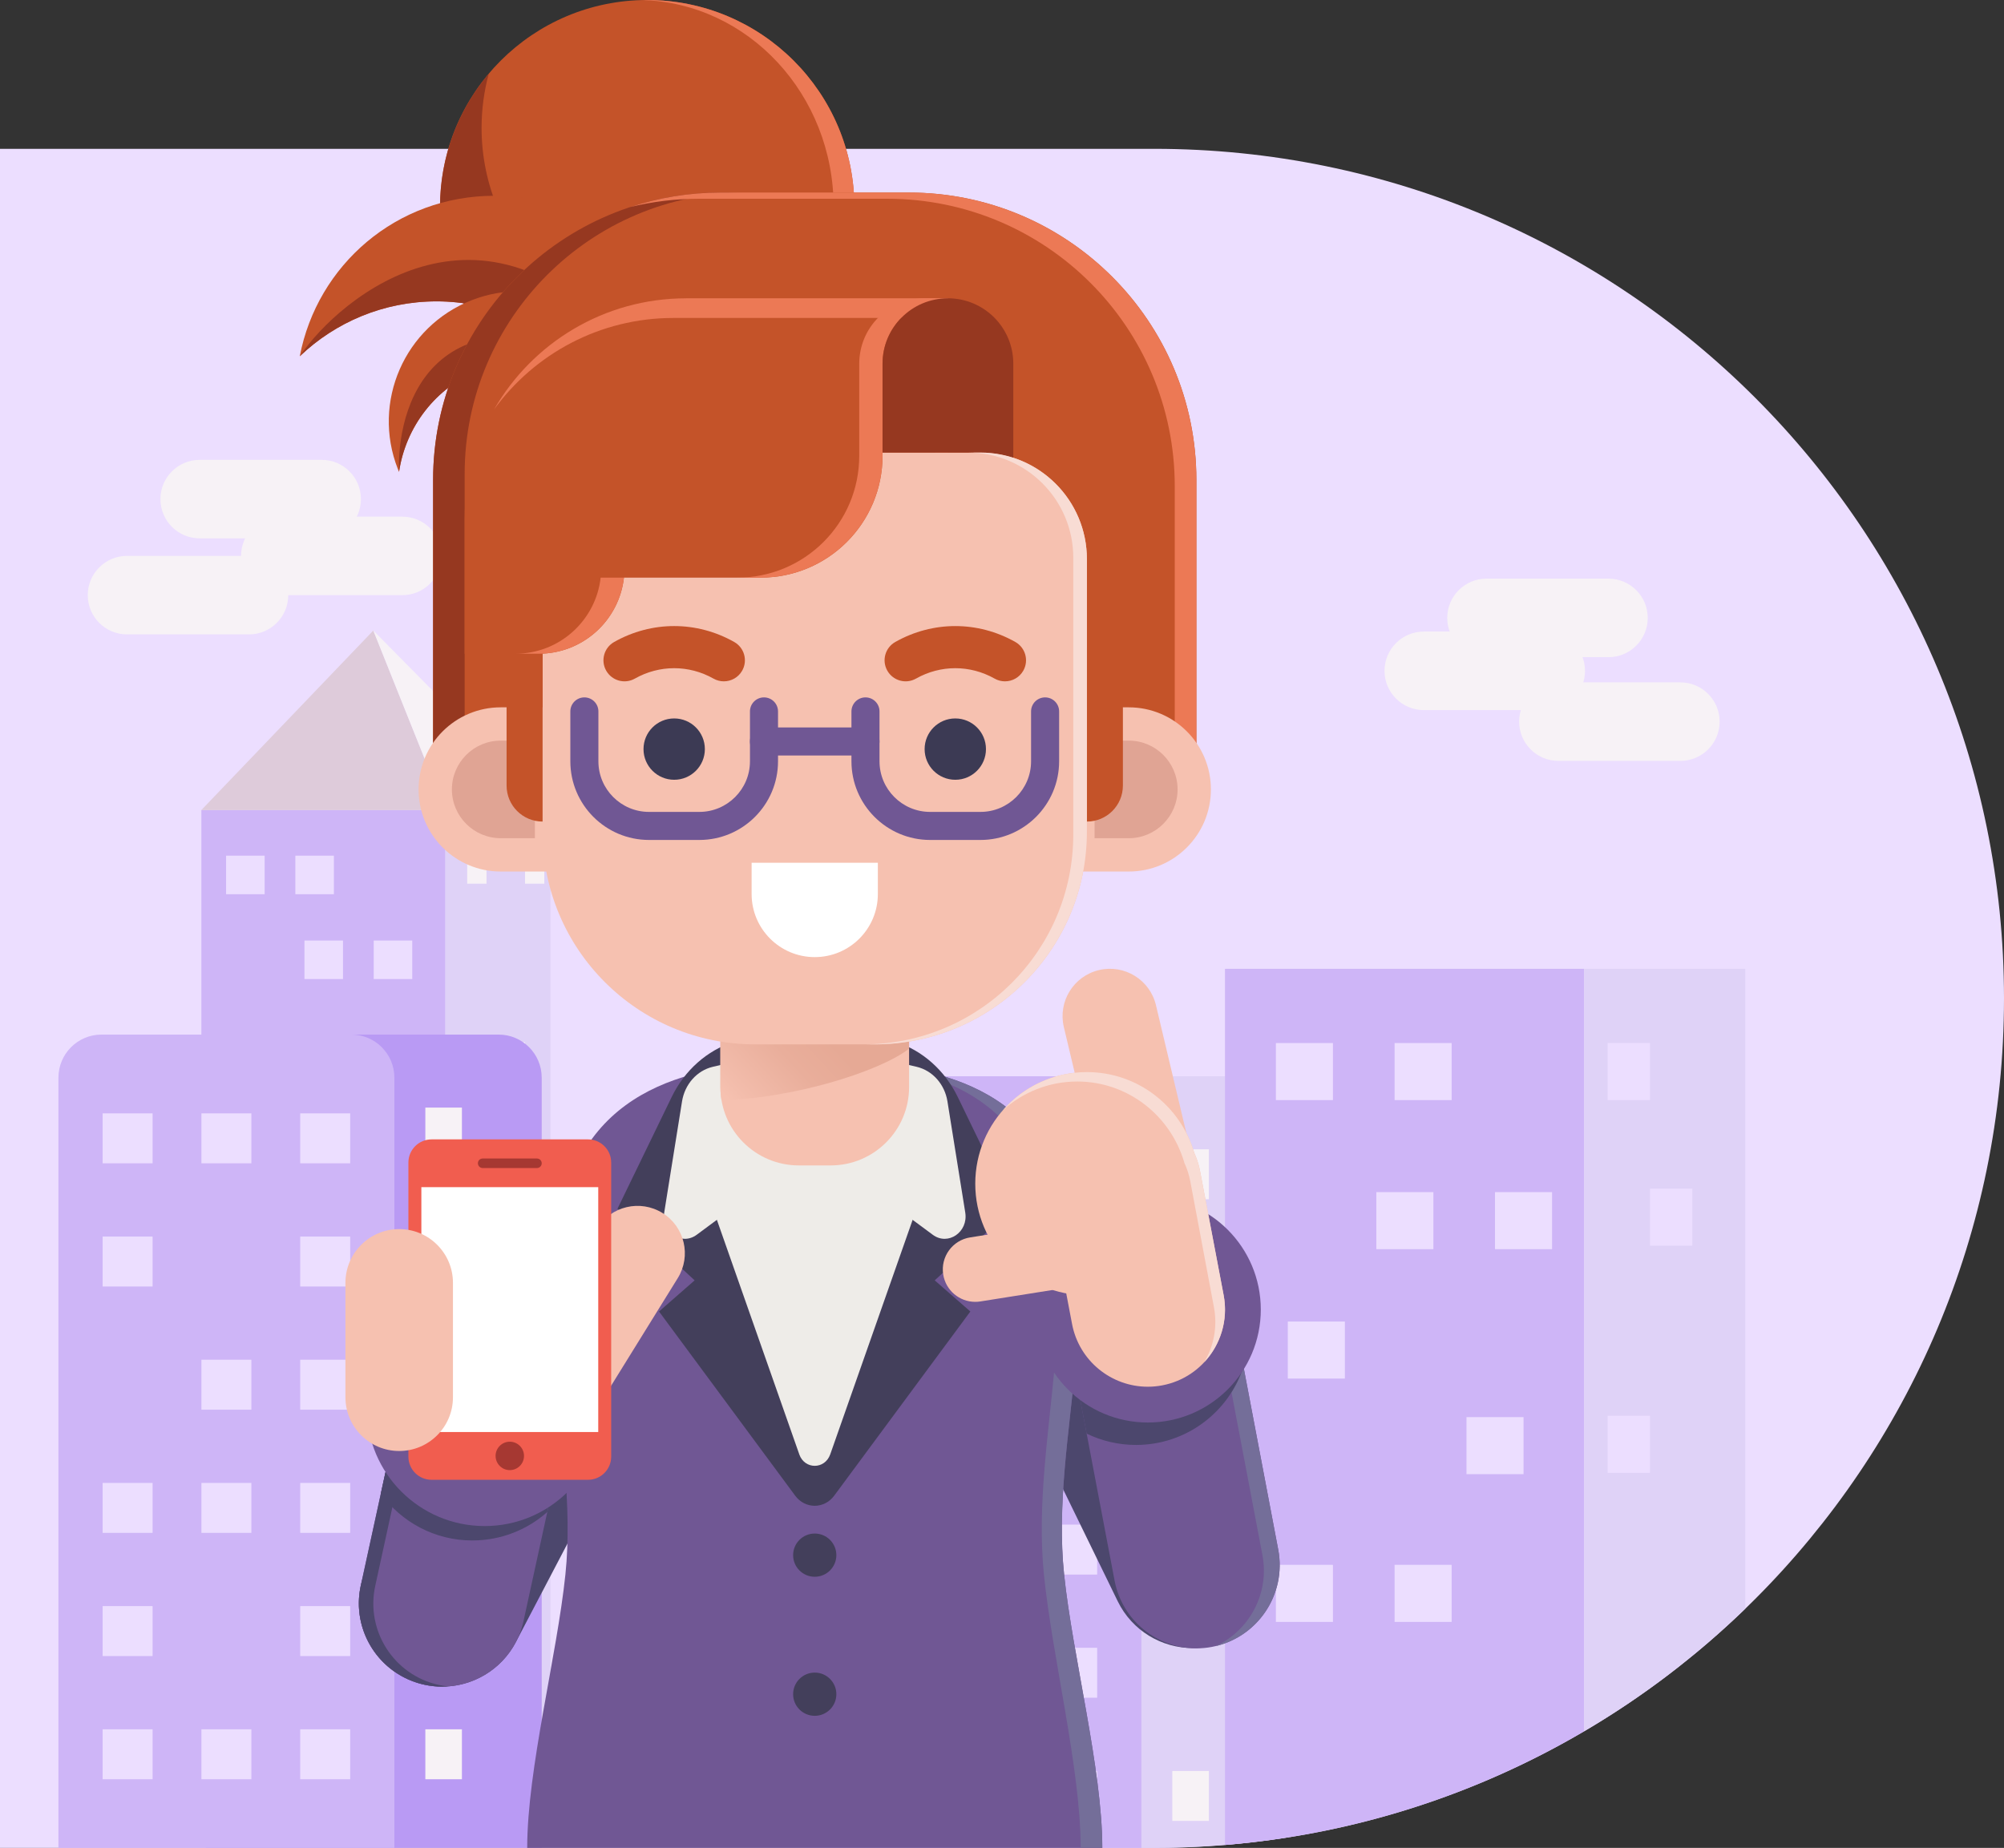 <svg xmlns="http://www.w3.org/2000/svg" xmlns:xlink="http://www.w3.org/1999/xlink" id="Layer_1" data-name="Layer 1" viewBox="0 0 995.63 918.31"><rect x="0" y="0" width="995.63" height="918.31" fill="#333333" stroke="none"/><defs><style>      .cls-1 {        fill: url(#linear-gradient);      }      .cls-1, .cls-2, .cls-3, .cls-4, .cls-5, .cls-6, .cls-7, .cls-8, .cls-9, .cls-10, .cls-11, .cls-12, .cls-13, .cls-14, .cls-15, .cls-16, .cls-17, .cls-18, .cls-19, .cls-20, .cls-21, .cls-22 {        stroke-width: 0px;      }      .cls-2 {        fill: #f7f2f6;      }      .cls-3 {        fill: #f8dcd4;      }      .cls-4 {        fill: #4c476d;      }      .cls-5 {        fill: #705794;      }      .cls-6 {        fill: #963820;      }      .cls-7 {        fill: #3c3a54;      }      .cls-8 {        fill: #433f5b;      }      .cls-9 {        fill: #decbda;      }      .cls-10 {        fill: #dfd2f7;      }      .cls-11 {        fill: #e0a494;      }      .cls-12 {        fill: #a63832;      }      .cls-13 {        fill: #ceb5f7;      }      .cls-14 {        fill: #c45329;      }      .cls-15 {        fill: #b99af4;      }      .cls-16 {        fill: #746e99;      }      .cls-17 {        fill: #ecdeff;      }      .cls-18 {        fill: #fff;      }      .cls-19 {        fill: #f15d4f;      }      .cls-20 {        fill: #ec7955;      }      .cls-21 {        fill: #eeece8;      }      .cls-22 {        fill: #f6c1b0;      }    </style><linearGradient id="linear-gradient" x1="407.93" y1="170.14" x2="366.12" y2="131.23" gradientTransform="translate(0 682.21) scale(1 -1)" gradientUnits="userSpaceOnUse"><stop offset="0" stop-color="#e6a995"></stop><stop offset=".37" stop-color="#e9ae9b"></stop><stop offset=".89" stop-color="#f3bdac"></stop><stop offset="1" stop-color="#f6c1b0"></stop></linearGradient></defs><g><path class="cls-17" d="m573.45,73.96H0v844.36h573.45c233.16,0,422.18-189.02,422.18-422.18h0c0-233.16-189.02-422.18-422.18-422.18Z"></path><g><rect class="cls-10" x="221.19" y="402.55" width="52.3" height="514.32"></rect><rect class="cls-13" x="100.04" y="402.55" width="121.15" height="514.32"></rect><polygon class="cls-9" points="100.04 402.55 185.47 313.34 221.19 402.55 100.04 402.55"></polygon><polygon class="cls-2" points="273.49 402.55 185.47 313.34 221.19 402.55 273.49 402.55"></polygon><rect class="cls-17" x="112.33" y="425.23" width="19.15" height="19.15"></rect><rect class="cls-17" x="146.73" y="425.23" width="19.15" height="19.15"></rect><rect class="cls-2" x="232.12" y="420" width="9.58" height="19.15"></rect><rect class="cls-2" x="232.12" y="517.97" width="9.58" height="19.15"></rect><rect class="cls-2" x="251.27" y="517.97" width="9.58" height="19.15"></rect><rect class="cls-2" x="260.85" y="420" width="9.58" height="19.15"></rect><rect class="cls-17" x="156.3" y="580.85" width="19.15" height="19.15"></rect><rect class="cls-17" x="190.71" y="580.85" width="19.15" height="19.15"></rect><rect class="cls-17" x="114.98" y="517.97" width="19.15" height="19.15"></rect><rect class="cls-17" x="149.38" y="517.97" width="19.15" height="19.15"></rect><rect class="cls-17" x="151.26" y="467.4" width="19.15" height="19.15"></rect><rect class="cls-17" x="185.67" y="467.4" width="19.15" height="19.15"></rect></g><g><path class="cls-15" d="m269.14,535.54v382.77H102.23v-382.77c0-11.82,9.58-21.4,21.39-21.4h124.12c11.81,0,21.39,9.58,21.39,21.4Z"></path><path class="cls-13" d="m195.94,535.54v382.77H29.03v-382.77c0-11.82,9.58-21.4,21.39-21.4h124.12c11.81,0,21.39,9.58,21.39,21.4Z"></path><g><rect class="cls-17" x="50.99" y="553.29" width="24.82" height="24.82"></rect><rect class="cls-17" x="100.07" y="553.29" width="24.82" height="24.82"></rect><rect class="cls-17" x="149.16" y="553.29" width="24.82" height="24.82"></rect></g><rect class="cls-17" x="50.99" y="614.51" width="24.82" height="24.82"></rect><rect class="cls-17" x="149.16" y="614.51" width="24.82" height="24.82"></rect><rect class="cls-2" x="211.32" y="550.42" width="18.17" height="24.82"></rect><rect class="cls-2" x="211.32" y="859.38" width="18.17" height="24.82"></rect><rect class="cls-2" x="211.32" y="736.91" width="18.17" height="24.82"></rect><g><rect class="cls-17" x="100.07" y="675.72" width="24.82" height="24.82"></rect><rect class="cls-17" x="149.16" y="675.72" width="24.82" height="24.82"></rect></g><g><rect class="cls-17" x="50.99" y="736.94" width="24.82" height="24.82"></rect><rect class="cls-17" x="100.07" y="736.94" width="24.82" height="24.82"></rect><rect class="cls-17" x="149.16" y="736.94" width="24.82" height="24.82"></rect></g><g><rect class="cls-17" x="50.99" y="798.16" width="24.82" height="24.82"></rect><rect class="cls-17" x="149.16" y="798.16" width="24.82" height="24.82"></rect></g><g><rect class="cls-17" x="50.99" y="859.38" width="24.82" height="24.82"></rect><rect class="cls-17" x="100.07" y="859.38" width="24.82" height="24.82"></rect><rect class="cls-17" x="149.16" y="859.38" width="24.82" height="24.82"></rect></g></g><g><path class="cls-10" d="m640.25,556.26v356.72c-10.59,1.7-21.31,3-32.15,3.89-11.59.96-23.31,1.44-35.15,1.44h-99.6v-362.05c0-11.82,9.58-21.4,21.39-21.4h124.12c11.82,0,21.39,9.58,21.39,21.4Z"></path><path class="cls-13" d="m567.05,556.26v362.05h-166.91v-362.05c0-11.82,9.58-21.4,21.39-21.4h124.12c11.82,0,21.39,9.58,21.39,21.4Z"></path><g><rect class="cls-17" x="422.1" y="574" width="24.82" height="24.82"></rect><rect class="cls-17" x="471.18" y="574" width="24.82" height="24.82"></rect><rect class="cls-17" x="520.27" y="574" width="24.82" height="24.82"></rect></g><rect class="cls-17" x="422.1" y="635.22" width="24.82" height="24.82"></rect><rect class="cls-17" x="520.27" y="635.22" width="24.82" height="24.82"></rect><rect class="cls-2" x="582.43" y="571.14" width="18.17" height="24.82"></rect><rect class="cls-2" x="582.43" y="880.09" width="18.17" height="24.82"></rect><rect class="cls-2" x="582.43" y="757.63" width="18.17" height="24.82"></rect><g><rect class="cls-17" x="471.18" y="696.44" width="24.82" height="24.82"></rect><rect class="cls-17" x="520.27" y="696.44" width="24.82" height="24.82"></rect></g><g><rect class="cls-17" x="422.1" y="757.66" width="24.82" height="24.82"></rect><rect class="cls-17" x="471.18" y="757.66" width="24.82" height="24.82"></rect><rect class="cls-17" x="520.27" y="757.66" width="24.82" height="24.82"></rect></g><g><rect class="cls-17" x="422.1" y="818.87" width="24.82" height="24.82"></rect><rect class="cls-17" x="520.27" y="818.87" width="24.82" height="24.82"></rect></g><g><rect class="cls-17" x="422.1" y="880.09" width="24.82" height="24.82"></rect><rect class="cls-17" x="471.18" y="880.09" width="24.82" height="24.82"></rect><rect class="cls-17" x="520.27" y="880.09" width="24.82" height="24.82"></rect></g></g><g><path class="cls-13" d="m787.01,481.46v378.91c-53.13,31.24-113.7,51.16-178.41,56.49v-435.41h178.41Z"></path><path class="cls-10" d="m867.11,481.46v317.97c-24.1,23.35-50.98,43.85-80.1,60.95v-378.91h80.1Z"></path><rect class="cls-17" x="633.89" y="518.35" width="28.35" height="28.35"></rect><rect class="cls-17" x="728.58" y="704.24" width="28.35" height="28.35"></rect><rect class="cls-17" x="692.86" y="518.35" width="28.35" height="28.35"></rect><rect class="cls-17" x="633.89" y="777.66" width="28.35" height="28.35"></rect><rect class="cls-17" x="692.86" y="777.66" width="28.35" height="28.35"></rect><rect class="cls-17" x="798.72" y="518.35" width="21.02" height="28.35"></rect><rect class="cls-17" x="798.72" y="703.58" width="21.02" height="28.35"></rect><rect class="cls-17" x="819.74" y="590.7" width="21.02" height="28.35"></rect><rect class="cls-17" x="639.81" y="656.74" width="28.35" height="28.35"></rect><rect class="cls-17" x="683.79" y="592.43" width="28.35" height="28.35"></rect><rect class="cls-17" x="742.75" y="592.43" width="28.35" height="28.35"></rect></g><g><path class="cls-2" d="m754.74,358.62h0c0,10.77,8.73,19.51,19.51,19.51h60.59c10.77,0,19.51-8.73,19.51-19.51h0c0-10.77-8.73-19.51-19.51-19.51h-60.59c-10.77,0-19.51,8.73-19.51,19.51Z"></path><path class="cls-2" d="m687.86,333.37h0c0,10.77,8.73,19.51,19.51,19.51h60.59c10.77,0,19.51-8.73,19.51-19.51h0c0-10.77-8.73-19.51-19.51-19.51h-60.59c-10.77,0-19.51,8.73-19.51,19.51Z"></path><path class="cls-2" d="m719.02,307.07h0c0,10.77,8.73,19.51,19.51,19.51h60.59c10.77,0,19.51-8.73,19.51-19.51h0c0-10.77-8.73-19.51-19.51-19.51h-60.59c-10.77,0-19.51,8.73-19.51,19.51Z"></path></g><g><path class="cls-2" d="m43.6,295.76h0c0,10.77,8.73,19.51,19.51,19.51h60.59c10.77,0,19.51-8.73,19.51-19.51h0c0-10.77-8.73-19.51-19.51-19.51h-60.59c-10.77,0-19.51,8.73-19.51,19.51Z"></path><path class="cls-2" d="m79.71,248.03h0c0,10.77,8.73,19.51,19.51,19.51h60.59c10.77,0,19.51-8.73,19.51-19.51h0c0-10.77-8.73-19.51-19.51-19.51h-60.59c-10.77,0-19.51,8.73-19.51,19.51Z"></path><path class="cls-2" d="m119.75,276.26h0c0,10.77,8.73,19.51,19.51,19.51h60.59c10.77,0,19.51-8.73,19.51-19.51h0c0-10.77-8.73-19.51-19.51-19.51h-60.59c-10.77,0-19.51,8.73-19.51,19.51Z"></path></g></g><g><g><path class="cls-4" d="m219.63,838.18c-6.47,0-13.03-1.52-19.16-4.73-20.24-10.6-28.06-35.61-17.46-55.85l105.84-202.11c10.6-20.25,35.61-28.06,55.85-17.46,20.24,10.6,28.06,35.61,17.46,55.85l-105.84,202.11c-7.39,14.12-21.79,22.19-36.69,22.19Z"></path><path class="cls-5" d="m219.71,838.18c-2.92,0-5.88-.31-8.84-.96-22.33-4.86-36.49-26.91-31.63-49.23l21.12-96.96c4.86-22.33,26.91-36.49,49.23-31.63,22.33,4.86,36.49,26.91,31.63,49.23l-21.12,96.96c-4.22,19.36-21.35,32.58-40.39,32.58Z"></path><path class="cls-4" d="m218.06,837.34c-22.33-4.86-36.49-26.91-31.63-49.23l21.12-96.96c4-18.36,19.62-31.19,37.46-32.47-20.68-2.15-40.12,11.56-44.65,32.35l-21.12,96.96c-4.86,22.33,9.3,44.37,31.63,49.23,2.97.65,5.93.96,8.84.96.98,0,1.95-.04,2.91-.11-1.52-.16-3.04-.4-4.56-.73Z"></path><path class="cls-4" d="m234.69,765.53c14.28,0,27.31-5.34,37.21-14.13l9.31-42.77c4.86-22.33-9.3-44.37-31.63-49.23-22.33-4.87-44.37,9.3-49.23,31.63l-11.16,51.24c10.2,14.09,26.77,23.27,45.49,23.27Z"></path><circle class="cls-5" cx="240.79" cy="699.83" r="58.55"></circle><path class="cls-4" d="m592.54,819.01c-15.33,0-30.06-8.55-37.23-23.26l-82.37-169c-10.01-20.54-1.48-45.31,19.07-55.32,20.54-10.01,45.31-1.48,55.33,19.07l82.37,169c10.01,20.54,1.48,45.31-19.06,55.32-5.84,2.84-12.02,4.19-18.1,4.19Z"></path><path class="cls-5" d="m261.92,918.31h285.73c0-39.2-14.75-95.21-18.98-135.89-7.15-68.82,23.91-140.81-5.41-203.26-24.39-51.95-87.98-51.11-118.47-51.11s-94.08-.85-118.47,51.11c-29.32,62.45,1.74,134.44-5.41,203.26-4.23,40.68-18.98,96.69-18.98,135.89Z"></path><g><path class="cls-16" d="m402.04,528.05c-.26,0-.52,0-.78,0,.26,0,.52,0,.78,0Z"></path><path class="cls-16" d="m528.66,782.42c-7.15-68.82,23.91-140.81-5.41-203.26-24.39-51.95-87.98-51.11-118.47-51.11-.67,0-1.36,0-2.05,0,30.42,0,88.08,1.04,110.7,51.11,28.22,62.45-1.68,134.44,5.21,203.26,4.07,40.68,18.27,96.69,18.27,135.89h10.74c0-39.2-14.75-95.21-18.98-135.89Z"></path></g><g><path class="cls-8" d="m502.77,600.71l-26.95-55.58c-6.42-13.24-17.56-23.13-30.89-27.41l-23.34-7.49c-4.78-1.53-9.75-2.31-14.74-2.31h-4.16c-4.99,0-9.96.78-14.74,2.31l-23.34,7.49c-13.33,4.28-24.47,14.16-30.89,27.41l-26.95,55.58,38.34,35.57-17.69,15.47,67.64,91.53c4.95,6.7,14.44,6.7,19.39,0l67.64-91.53-17.69-15.47,38.34-35.57Z"></path><path class="cls-21" d="m397.09,722.74c2.67,7.61,12.71,7.61,15.39,0l49.63-141.29c4.78-13.6,6.53-27.96,5.42-42.02-23.35-6.39-47.13-6.17-62.74-6.17s-39.39-.22-62.74,6.17c-1.12,14.06.64,28.41,5.42,42.02l49.63,141.29Z"></path><path class="cls-21" d="m479.56,602.58l-8.85-55.24c-1.36-8.52-7.39-15.3-15.25-17.18l-50.68-11.81-50.68,11.81c-7.86,1.87-13.88,8.66-15.25,17.18l-8.85,55.24c-1.56,9.72,8.56,16.66,16.13,11.05l18.59-13.77h80.12l18.59,13.77c7.57,5.61,17.69-1.33,16.13-11.05Z"></path></g><path class="cls-22" d="m412.68,579.16h-15.8c-21.52,0-38.97-17.45-38.97-38.97v-31.3h93.75v31.3c0,21.52-17.45,38.97-38.97,38.97Z"></path><path class="cls-1" d="m357.91,540.19c0,2.23.2,4.41.56,6.54,34.3-.7,78.01-13.82,93.19-25.6v-12.23h-93.75v31.3Z"></path><g><g><circle class="cls-14" cx="321.53" cy="102.92" r="102.92"></circle><path class="cls-20" d="m321.53,0c-.88,0-1.76.01-2.64.03,52.84,1.4,95.27,46.93,95.27,102.89s-42.43,101.49-95.27,102.89c.88.02,1.76.03,2.64.03,56.84,0,102.92-46.08,102.92-102.92S378.38,0,321.53,0Z"></path><path class="cls-6" d="m342.18,166.47c-56.84,0-102.92-46.08-102.92-102.92,0-9.32,1.25-18.34,3.57-26.93-15.1,17.91-24.21,41.04-24.21,66.31,0,56.84,46.08,102.92,102.92,102.92,47.53,0,87.52-32.22,99.36-76-18.88,22.39-47.13,36.62-78.71,36.62Z"></path><path class="cls-14" d="m286.68,178.7h55.9c-8.07-46.25-48.42-81.41-96.98-81.41s-87.94,34.33-96.67,79.76c17.68-16.9,41.64-27.29,68.03-27.29s51.89,11.06,69.71,28.94Z"></path><path class="cls-6" d="m286.68,178.7h29.88c-73.73-93.8-148.06-30.82-167.63-1.65,17.68-16.9,41.64-27.29,68.03-27.29s51.89,11.06,69.71,28.94Z"></path><g><path class="cls-14" d="m238.63,183.71c32.75-12.83,69.62,2.89,83.17,35.14,1.6-10.79.51-22.13-3.76-33.01-13.03-33.25-50.54-49.65-83.79-36.62-33.25,13.03-49.65,50.54-36.62,83.79.2.5.42.99.62,1.48,3.29-22.17,18.01-42.02,40.38-50.78Z"></path><path class="cls-6" d="m238.63,183.71c32.75-12.83,69.62,2.89,83.17,35.14,1.6-10.79.51-22.13-3.76-33.01-.46-1.18-.97-2.34-1.49-3.48-104.76-46.3-119.42,23.04-118.3,52.13,3.29-22.17,18.01-42.02,40.38-50.78Z"></path></g></g><path class="cls-14" d="m358.03,95.69h93.5c78.9,0,142.86,63.96,142.86,142.86v153.75H215.17v-153.75c0-78.9,63.96-142.86,142.86-142.86Z"></path><path class="cls-6" d="m370.72,95.69h-12.69c-78.9,0-142.86,63.96-142.86,142.86v153.75h15.68v-156.74c0-77.25,62.63-139.88,139.88-139.88Z"></path><path class="cls-20" d="m451.53,95.69h-93.5c-15.67,0-30.75,2.53-44.86,7.19,10.93-2.68,22.35-4.11,34.11-4.11h93.5c78.9,0,142.86,63.96,142.86,142.86v150.67h10.74v-153.75c0-78.9-63.96-142.86-142.86-142.86Z"></path><path class="cls-22" d="m434.37,519.01h-59.18c-58.33,0-105.62-47.29-105.62-105.62v-135.55c0-29.24,23.7-52.94,52.94-52.94h164.54c29.24,0,52.94,23.7,52.94,52.94v135.55c0,58.33-47.29,105.62-105.62,105.62Z"></path><path class="cls-18" d="m373.42,428.75v15.53c0,17.32,14.04,31.36,31.36,31.36h0c17.32,0,31.36-14.04,31.36-31.36v-15.53h-62.73Z"></path><g><circle class="cls-7" cx="474.61" cy="372.27" r="15.24"></circle><circle class="cls-7" cx="334.95" cy="372.27" r="15.24"></circle></g><path class="cls-14" d="m499.29,338.59c-1.74,0-3.5-.43-5.13-1.35-12.24-6.9-26.85-6.91-39.09,0-5.03,2.84-11.4,1.06-14.24-3.97-2.84-5.03-1.06-11.4,3.97-14.24,18.67-10.54,40.97-10.53,59.64,0,5.03,2.84,6.8,9.21,3.97,14.24-1.92,3.4-5.46,5.32-9.11,5.32Z"></path><path class="cls-14" d="m359.62,338.59c-1.74,0-3.5-.43-5.13-1.35-12.24-6.9-26.85-6.91-39.09,0-5.03,2.84-11.4,1.06-14.24-3.97-2.84-5.03-1.06-11.4,3.97-14.24,18.67-10.54,40.97-10.54,59.64,0,5.03,2.84,6.8,9.21,3.97,14.24-1.92,3.4-5.46,5.32-9.11,5.32Z"></path><g><path class="cls-22" d="m560.8,433.1h-33.54v-81.59h33.54c22.53,0,40.8,18.27,40.8,40.8h0c0,22.53-18.27,40.8-40.8,40.8Z"></path><path class="cls-11" d="m560.8,368.06h-16.99v48.49h16.99c13.37,0,24.25-10.88,24.25-24.25s-10.88-24.25-24.25-24.25Z"></path><path class="cls-22" d="m248.76,433.1h33.54v-81.59h-33.54c-22.53,0-40.8,18.27-40.8,40.8h0c0,22.53,18.27,40.8,40.8,40.8Z"></path><path class="cls-11" d="m248.76,368.06h16.99v48.49h-16.99c-13.37,0-24.25-10.88-24.25-24.25s10.88-24.25,24.25-24.25Z"></path></g><path class="cls-14" d="m539.99,408.28h0v-86.68h17.89v68.79c0,9.88-8.01,17.89-17.89,17.89Z"></path><path class="cls-14" d="m269.57,408.28h0v-86.68h-17.89v68.79c0,9.88,8.01,17.89,17.89,17.89Z"></path><path class="cls-14" d="m470.94,148.25h-130.04c-47.2,0-87.45,29.7-103.09,71.43-4.5,12.01-6.97,25.03-6.97,38.62v66.57h36.77c21.93,0,39.98-16.54,42.38-37.82h67.93c33.43,0,60.54-27.1,60.54-60.54v-45.78c0-17.94,14.54-32.48,32.48-32.48Z"></path><g><path class="cls-20" d="m256.04,324.87h11.57c21.93,0,39.98-16.54,42.38-37.82h-11.57c-2.4,21.28-20.45,37.82-42.38,37.82Z"></path><path class="cls-20" d="m459.37,148.25c-17.94,0-32.48,14.54-32.48,32.48v45.78c0,33.44-27.11,60.54-60.54,60.54h11.57c33.43,0,60.54-27.1,60.54-60.54v-45.78c0-17.94,14.54-32.48,32.48-32.48h-11.57Z"></path></g><path class="cls-20" d="m340.9,148.25c-40.81,0-76.41,22.21-95.41,55.19,20-27.53,52.45-45.43,89.08-45.43h130.04v66.89h6.33v-76.66h-130.04Z"></path><path class="cls-6" d="m503.42,180.72v46.76c-5.16-1.67-10.65-2.58-16.37-2.58h-48.58v-44.18c0-17.94,14.54-32.48,32.48-32.48s32.48,14.54,32.48,32.48Z"></path><path class="cls-5" d="m487.12,417.42h-25.02c-21.55,0-39.08-17.53-39.08-39.08v-24.8c0-3.85,3.12-6.97,6.97-6.97s6.97,3.12,6.97,6.97v24.8c0,13.86,11.28,25.14,25.14,25.14h25.02c13.86,0,25.14-11.28,25.14-25.14v-24.8c0-3.85,3.12-6.97,6.97-6.97s6.97,3.12,6.97,6.97v24.8c0,21.55-17.53,39.08-39.08,39.08Z"></path><path class="cls-5" d="m347.46,417.42h-25.02c-21.55,0-39.08-17.53-39.08-39.08v-24.8c0-3.85,3.12-6.97,6.97-6.97s6.97,3.12,6.97,6.97v24.8c0,13.86,11.28,25.14,25.14,25.14h25.02c13.86,0,25.14-11.28,25.14-25.14v-24.8c0-3.85,3.12-6.97,6.97-6.97s6.97,3.12,6.97,6.97v24.8c0,21.55-17.53,39.08-39.08,39.08Z"></path><path class="cls-5" d="m429.99,375.44h-50.43c-3.85,0-6.97-3.12-6.97-6.97s3.12-6.97,6.97-6.97h50.43c3.85,0,6.97,3.12,6.97,6.97s-3.12,6.97-6.97,6.97Z"></path><path class="cls-3" d="m487.05,224.91h-6.09c28.87,0,52.27,23.4,52.27,52.27v137.54c0,57.6-46.69,104.29-104.29,104.29h5.43c58.33,0,105.62-47.29,105.62-105.62v-135.55c0-29.24-23.7-52.94-52.94-52.94Z"></path></g><path class="cls-22" d="m568.82,601.81c-10.65,0-20.29-7.28-22.86-18.09l-17.42-73.32c-3-12.64,4.81-25.32,17.45-28.32,12.64-3,25.32,4.81,28.32,17.45l17.42,73.32c3,12.64-4.81,25.32-17.45,28.32-1.83.43-3.66.64-5.46.64Z"></path><path class="cls-5" d="m594.35,819.16c-19.48,0-36.83-13.82-40.6-33.66l-19.77-104.08c-4.27-22.45,10.48-44.11,32.93-48.37,22.45-4.27,44.11,10.48,48.37,32.93l19.77,104.08c4.27,22.45-10.48,44.11-32.93,48.37-2.61.5-5.21.73-7.77.73Z"></path><path class="cls-16" d="m635.04,770.05l-19.77-104.08c-4.27-22.45-25.92-37.2-48.37-32.93-3.43.65-6.68,1.71-9.7,3.12.62-.15,1.24-.28,1.86-.4,22.45-4.27,44.11,10.48,48.37,32.93l19.77,104.08c3.61,19.02-6.42,37.47-23.22,45.26,21.39-5.08,35.21-26.15,31.06-47.97Z"></path><path class="cls-4" d="m617.79,679.26l-2.52-13.29c-4.27-22.45-25.92-37.2-48.37-32.93-22.45,4.27-37.19,25.92-32.93,48.37l5.89,31.02c7.41,3.61,15.74,5.64,24.54,5.64,24.96,0,46.1-16.3,53.39-38.82Z"></path><circle class="cls-5" cx="570.27" cy="650.8" r="56.12"></circle><path class="cls-22" d="m570.23,689.14c-18.05,0-34.12-12.8-37.61-31.18l-11.74-61.77c-3.95-20.8,9.7-40.86,30.5-44.81,20.8-3.95,40.86,9.7,44.81,30.5l11.74,61.77c3.95,20.8-9.7,40.86-30.5,44.81-2.42.46-4.82.68-7.2.68Z"></path><path class="cls-22" d="m484.51,646.96c-7.79,0-14.64-5.66-15.9-13.59-1.4-8.79,4.6-17.05,13.39-18.44l51.21-8.13c8.8-1.39,17.05,4.6,18.44,13.39,1.4,8.79-4.6,17.05-13.39,18.44l-51.21,8.13c-.86.14-1.71.2-2.55.2Z"></path><path class="cls-22" d="m277.07,710.33c-4.22,0-8.5-1.14-12.36-3.53-11.04-6.84-14.46-21.33-7.62-32.38l39.64-64.02c6.84-11.04,21.33-14.45,32.38-7.62,11.04,6.84,14.46,21.33,7.62,32.38l-39.64,64.02c-4.45,7.19-12.14,11.14-20.02,11.14Z"></path><g><path class="cls-19" d="m202.9,577.73v146.15c0,6.36,5.15,11.51,11.51,11.51h77.73c6.36,0,11.51-5.15,11.51-11.51v-146.15c0-6.36-5.15-11.51-11.51-11.51h-77.73c-6.36,0-11.51,5.16-11.51,11.51Z"></path><rect class="cls-18" x="209.34" y="589.96" width="87.88" height="121.69"></rect><circle class="cls-12" cx="253.28" cy="723.52" r="7.06"></circle><path class="cls-12" d="m266.77,580.46h-26.97c-1.31,0-2.37-1.06-2.37-2.37h0c0-1.31,1.06-2.37,2.37-2.37h26.97c1.31,0,2.37,1.06,2.37,2.37h0c0,1.31-1.06,2.37-2.37,2.37Z"></path></g><path class="cls-22" d="m198.33,610.8h0c-14.75,0-26.71,11.96-26.71,26.71v56.86c0,14.75,11.96,26.71,26.71,26.71h0c14.75,0,26.71-11.96,26.71-26.71v-56.86c0-14.75-11.96-26.71-26.71-26.71Z"></path><circle class="cls-22" cx="539.99" cy="588.25" r="55.46"></circle><path class="cls-3" d="m535.18,537.46c25.25,0,46.54,17.08,53.25,40.45,1.33,2.88,2.34,5.98,2.95,9.24l11.74,62.53c1.83,9.77-.13,19.38-4.83,27.27,8.04-8.63,12.01-20.83,9.64-33.31l-11.74-61.77c-.61-3.23-1.62-6.29-2.95-9.13-6.71-23.08-28-39.96-53.25-39.96-16.61,0-31.51,7.31-41.67,18.89,9.8-8.83,22.71-14.21,36.86-14.21Z"></path></g><circle class="cls-8" cx="404.78" cy="772.84" r="10.74"></circle><circle class="cls-8" cx="404.78" cy="841.94" r="10.74"></circle></g></svg>